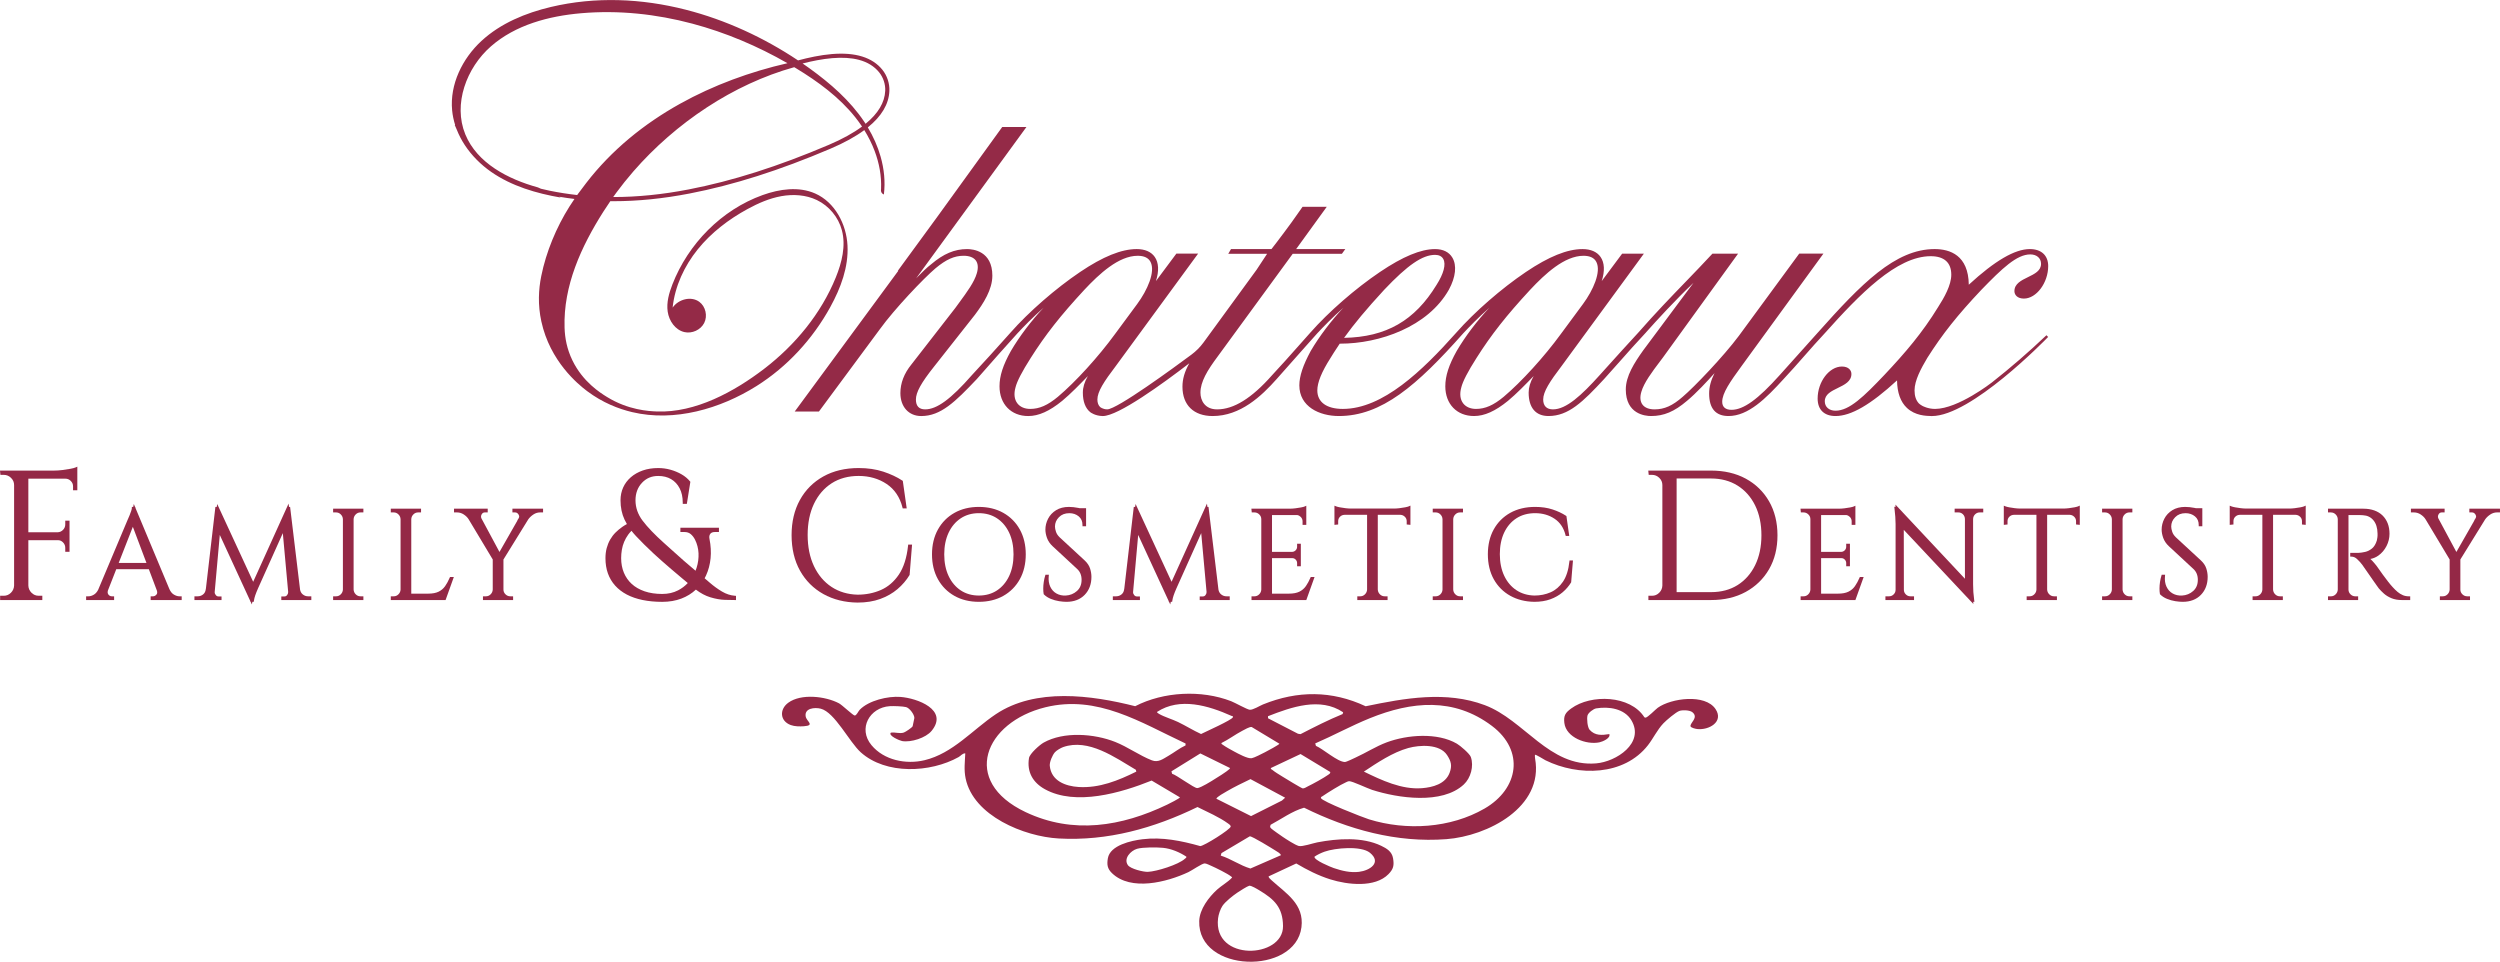 <?xml version="1.0" encoding="UTF-8"?><svg id="Layer_2" xmlns="http://www.w3.org/2000/svg" viewBox="0 0 508.06 195.45"><g id="Components"><g id="_6c4a2ebb-eadc-4f4b-a1f7-e397e8b92f3d_1"><path d="M415.793,68.215c-3.517,3.342-7.213,6.539-10.984,9.503-.068.054-6.872,5.357-11.544,5.384h-.03c-1.44,0-2.519-.597-2.533-.604-.531-.281-.783-.56-.786-.562-.554-.619-.835-1.492-.835-2.596,0-2.047,1.336-4.479,2.586-6.596,3.06-4.83,6.146-8.717,11.009-13.861,4.208-4.338,7.173-7.181,9.933-7.181,1.304,0,2.18.769,2.18,1.911,0,1.414-1.296,2.045-2.668,2.714-1.349.657-2.744,1.337-2.744,2.839,0,.753.597,1.513,1.929,1.513,2.537,0,4.936-3.209,4.936-6.603,0-2.165-1.395-3.457-3.733-3.457-3.047,0-7.106,2.37-12.404,7.244-.078-5.981-3.806-7.244-6.939-7.244-8.005,0-14.892,7.037-23.746,16.977l-7.717,8.607c-4.442,4.965-7.382,7.084-9.829,7.084-1.212,0-1.879-.58-1.879-1.634,0-1.753,1.578-4.04,3.985-7.329l16.581-22.779h-4.919l-12.264,16.707c-3.149,4.221-9.09,10.42-11.408,12.383-2.073,1.818-3.733,2.56-5.73,2.56-1.127,0-1.974-.336-2.45-.972-.464-.619-.546-1.508-.236-2.57.533-1.887,2.206-4.1,3.823-6.241.19-.251.379-.502.567-.753l15.277-21.113h-5.21l-.037.04c-1.77,1.912-3.525,3.729-5.384,5.654-3.053,3.16-6.21,6.429-9.652,10.358l-.014.016c-2.015,2.171-4.329,4.737-6.565,7.219l-1.236,1.371c-3.772,4.196-6.836,6.991-9.529,6.991-1.276,0-1.98-.712-1.98-2.003,0-1.593,1.33-3.642,3.785-6.867l16.682-22.779h-4.419l-4.153,5.578c.657-2.052.577-3.74-.237-4.908-.727-1.044-1.995-1.596-3.665-1.596-3.099,0-6.859,1.52-11.495,4.648-5.004,3.377-10.428,8.101-14.155,12.33l-.059.066c-6.815,7.646-14.87,15.438-22.998,15.438-3.296,0-5.187-1.371-5.187-3.762,0-1.613.879-3.771,2.688-6.6.433-.732.915-1.462,1.382-2.166.165-.25.327-.495.483-.734h.132c7.904,0,17.79-3.396,22.059-10.984,1.384-2.556,1.638-4.926.699-6.502-.676-1.135-1.891-1.734-3.515-1.734-2.897,0-6.559,1.52-11.194,4.648-5.004,3.377-10.429,8.102-14.155,12.328-.73.815-1.496,1.68-2.283,2.568-1.828,2.062-3.718,4.195-5.534,6.131-4.104,4.643-7.745,6.899-11.131,6.899-2.497,0-3.383-1.827-3.383-3.392,0-2.212,1.393-4.529,3.484-7.33l15.268-20.894h9.996l.692-.96h-9.994l6.222-8.589h-4.92l-1.334,1.891c-.603.929-4.027,5.513-4.983,6.698h-8.221l-.558.96h7.893l-2.145,3.256-10.783,14.777c-.691.94-1.517,1.769-2.454,2.464-3.519,2.613-15.127,11.118-17.11,11.118h-.016c-.943-.022-1.44-.489-1.445-.494-.352-.341-.537-.862-.537-1.509,0-1.593,1.33-3.642,3.785-6.867l16.682-22.779h-4.419l-4.153,5.578c.657-2.052.577-3.74-.237-4.908-.727-1.044-1.995-1.596-3.665-1.596-3.099,0-6.859,1.52-11.495,4.648-5.004,3.377-10.428,8.102-14.154,12.328l-.678.758c-2.238,2.498-4.774,5.328-7.141,7.85-4.29,4.9-7.14,6.991-9.527,6.991-1.247,0-1.879-.674-1.879-2.003,0-1.461,1.066-3.396,3.682-6.68l8.32-10.552c1.747-2.339,3.533-5.111,3.533-7.94,0-5.012-3.931-5.4-5.136-5.4-2.536,0-4.786.951-7.291,3.08-.865.652-1.855,1.648-2.903,2.701-.052.053-.104.104-.156.157l22.269-30.55.144-.199h-4.919l-13.157,18.199-8.062,11.025h.099l-20.9,28.396-.146.199h4.92l12.366-16.709c2.975-4.122,8.909-10.352,11.303-12.379,2.178-1.818,3.839-2.561,5.733-2.561,1.15,0,2.004.328,2.471.949.458.61.532,1.506.215,2.593-.505,1.787-1.993,3.813-3.568,5.96-.275.375-.551.75-.82,1.123l-8.918,11.473c-1.481,1.824-2.232,3.781-2.232,5.816,0,2.787,1.702,4.66,4.234,4.66,3.974,0,6.889-2.863,11.319-7.539,2.976-3.408,5.971-6.779,8.215-9.25,1.248-1.336,3.063-3.219,5.337-5.229-2.483,2.631-4.882,5.793-6.64,8.783-1.605,2.865-2.321,5.082-2.321,7.186,0,3.617,2.346,6.048,5.838,6.048,2.116,0,4.306-.979,6.894-3.082,1.717-1.418,3.706-3.468,5.223-5.043-.701,1.244-1.018,2.307-1.018,3.373,0,1.815.524,3.188,1.517,3.973.039.031.975.754,2.515.779h.034c3.106,0,12.112-6.533,17.562-10.719-.955,1.705-1.385,3.195-1.385,4.764,0,3.728,2.295,5.955,6.139,5.955,5.621,0,9.912-4.028,13.023-7.539,1.562-1.789,3.349-3.791,5.077-5.727,1.06-1.188,2.122-2.377,3.138-3.523,1.248-1.335,3.062-3.218,5.337-5.229-2.483,2.631-4.883,5.795-6.641,8.785-1.583,2.922-2.32,5.146-2.32,7,0,4.305,4.039,6.232,8.043,6.232,8.66,0,15.815-6.157,25.25-16.792l.015-.018c1.248-1.334,3.056-3.208,5.318-5.208-2.483,2.631-4.882,5.793-6.64,8.783-1.605,2.865-2.321,5.082-2.321,7.186,0,3.617,2.346,6.048,5.838,6.048,2.116,0,4.306-.979,6.894-3.082,1.717-1.418,3.707-3.469,5.223-5.043-.7,1.244-1.018,2.307-1.018,3.373,0,3.064,1.433,4.752,4.034,4.752,4.053,0,6.979-2.848,11.317-7.537,1.009-1.11,2.056-2.294,3.165-3.547,1.718-1.941,3.494-3.947,5.152-5.705l.198-.211h-.011c2.138-2.398,5.979-6.604,9.644-10.063l-10.225,13.726c-1.787,2.518-3.531,5.204-3.531,7.938,0,5.012,3.931,5.4,5.136,5.4,2.605,0,4.719-.894,7.295-3.082,1.881-1.555,4.172-4.029,5.598-5.635-.762,1.542-1.092,2.812-1.092,4.15,0,3.029,1.323,4.566,3.934,4.566,4.021,0,7.6-3.564,11.215-7.535,1.355-1.438,2.784-3.062,4.165-4.633,1.378-1.568,2.803-3.189,4.156-4.623,7.103-7.939,14.618-15.691,21.555-15.691,2.738,0,4.185,1.301,4.185,3.762,0,2.127-1.435,4.643-2.688,6.598-3.194,5.211-6.671,9.273-10.908,13.769-4.175,4.392-7.122,7.271-9.932,7.271-1.304,0-2.18-.769-2.18-1.911,0-1.414,1.296-2.045,2.668-2.714,1.349-.657,2.744-1.337,2.744-2.839,0-.753-.597-1.513-1.929-1.513-2.583,0-4.936,3.103-4.936,6.511,0,2.256,1.324,3.549,3.633,3.549,3.158,0,7.133-2.303,12.504-7.244.033,2.498.71,4.383,2.016,5.602,1.673,1.562,3.857,1.616,4.92,1.643.05.002.099.002.15.002,7.94-.002,22.898-15.331,23.534-15.988l.085-.088-.349-.349-.088.083ZM321.707,61.776l-4.51,6.107c-3.361,4.612-8.025,9.735-11.605,12.749-2.083,1.731-3.768,2.47-5.632,2.47-1.13,0-2.061-.406-2.62-1.143-.607-.801-.734-1.918-.365-3.238.289-1.201,1.329-3.212,3.091-5.977,2.998-4.732,6.056-8.619,10.91-13.863,3.01-3.213,6.961-6.9,10.833-6.9,1.311,0,2.191.426,2.616,1.268,1.003,1.985-.642,5.713-2.717,8.527ZM273.147,68.661c2.075-2.892,4.53-5.833,8.164-9.78,4.769-5.033,7.763-7.086,10.332-7.086.79,0,1.367.291,1.669.844.584,1.065.083,2.981-1.374,5.259-4.436,7.274-10.239,10.601-18.79,10.764ZM231.109,61.776l-4.51,6.107c-3.361,4.612-8.025,9.735-11.605,12.749-2.083,1.731-3.768,2.47-5.632,2.47-1.13,0-2.061-.406-2.62-1.143-.607-.801-.734-1.918-.365-3.238.289-1.201,1.329-3.212,3.091-5.977,2.996-4.731,6.055-8.617,10.91-13.863,3.01-3.213,6.961-6.9,10.833-6.9,1.311,0,2.191.426,2.616,1.268,1.003,1.985-.642,5.713-2.717,8.527Z" style="fill:#942a47;"/><path d="M168.76,62.35c1.052-1.912,1.976-3.936,2.609-6.026.633-2.09.975-4.247.864-6.427-.111-2.181-.753-4.381-1.867-6.258-1.114-1.877-2.699-3.43-4.694-4.314-1.671-.74-3.484-.971-5.309-.86-1.825.109-3.663.559-5.382,1.177-4.172,1.5-7.951,3.972-11.089,7.102-3.138,3.13-5.634,6.918-7.242,11.05-.343.883-.65,1.799-.838,2.728-.187.93-.255,1.873-.12,2.811.135.939.518,1.867,1.097,2.616.58.749,1.356,1.317,2.279,1.535.778.183,1.608.076,2.335-.254.726-.33,1.348-.885,1.709-1.598s.434-1.55.255-2.327c-.179-.777-.608-1.495-1.252-1.969-.831-.61-1.895-.742-2.897-.509-1.002.233-1.94.832-2.523,1.683.229-2.168.822-4.281,1.7-6.277.878-1.995,2.042-3.873,3.411-5.57,1.369-1.696,2.938-3.219,4.643-4.578,1.705-1.359,3.545-2.556,5.46-3.601,1.081-.59,2.193-1.137,3.339-1.59,1.145-.453,2.323-.812,3.536-1.031,1.212-.218,2.463-.286,3.689-.167,1.226.119,2.427.427,3.537.959,1.232.592,2.325,1.461,3.198,2.513.873,1.053,1.525,2.287,1.878,3.607.424,1.588.425,3.228.165,4.852s-.78,3.231-1.398,4.754c-1.498,3.691-3.566,7.128-6.047,10.246-2.481,3.117-5.373,5.915-8.519,8.327-3.02,2.314-6.511,4.557-10.226,6.183s-7.653,2.635-11.568,2.482c-.415-.017-.985-.042-1.676-.112-.69-.071-1.5-.189-2.394-.387-.894-.198-1.873-.478-2.899-.876-1.027-.398-2.102-.915-3.189-1.585-.355-.219-.838-.52-1.395-.918-.558-.397-1.19-.889-1.844-1.488-.654-.601-1.33-1.309-1.974-2.137-.644-.828-1.256-1.777-1.784-2.858-.564-1.157-.949-2.297-1.201-3.411s-.371-2.203-.404-3.258c-.134-4.271.714-8.394,2.155-12.332,1.441-3.938,3.476-7.692,5.716-11.224.438-.69.912-1.408,1.423-2.149.212.002.424.004.637.004,4.942,0,10.073-.52,15.467-1.562,8.937-1.728,18.306-4.708,28.642-9.112,2.768-1.179,5.061-2.44,6.874-3.778.836,1.351,1.55,2.776,2.106,4.255.925,2.463,1.412,5.067,1.298,7.695-.004.08-.087.435.1.749.123.206.317.322.474.392.319-2.585.048-5.195-.665-7.701-.591-2.076-1.486-4.081-2.6-5.939,2.804-2.263,4.272-4.737,4.384-7.399.064-1.536-.451-3.104-1.414-4.303-2.029-2.525-5.485-3.603-10.274-3.202-2.343.195-4.762.726-6.875,1.289-6.954-4.643-14.726-8.234-22.802-10.299-8.996-2.3-18.367-2.706-27.402-.566-2.577.61-5.133,1.437-7.533,2.56-2.399,1.123-4.641,2.542-6.588,4.337-1.947,1.794-3.566,4.006-4.636,6.429-1.069,2.422-1.588,5.055-1.337,7.691.097,1.011.304,2,.606,2.959l-.069.028c.135.329.276.653.424.974.425,1.08.971,2.116,1.614,3.096,1.398,2.127,3.257,3.983,5.346,5.438,2.088,1.454,4.387,2.549,6.791,3.387,2.404.839,4.912,1.421,7.421,1.851l-.415-.183c1.042.177,2.09.328,3.146.454-.341.494-.685,1.011-1.028,1.556-1.332,2.116-2.514,4.415-3.487,6.799-.973,2.384-1.738,4.853-2.234,7.309-.28,1.382-.46,2.838-.477,4.373-.019,1.534.125,3.147.492,4.844.438,2.022,1.121,3.831,1.929,5.43.808,1.598,1.741,2.984,2.678,4.163.937,1.178,1.878,2.147,2.702,2.91.824.764,1.532,1.32,2.002,1.673,1.583,1.187,3.186,2.09,4.734,2.778,1.549.689,3.044,1.162,4.414,1.488,4.292,1.022,8.77.852,13.093-.149s8.492-2.834,12.165-5.141c3.143-1.975,6.006-4.374,8.531-7.094,2.525-2.719,4.712-5.758,6.5-9.01ZM169.124,11.818c2.091-.175,3.92-.059,5.436.344,1.741.462,3.124,1.319,4.11,2.547.836,1.042,1.285,2.404,1.229,3.739-.099,2.366-1.442,4.623-3.991,6.71-.087-.137-.176-.273-.266-.406-1.448-2.165-3.172-4.118-5.062-5.911-1.89-1.792-3.947-3.424-6.059-4.948-.467-.337-.938-.669-1.413-.995,1.897-.482,3.991-.91,6.016-1.079ZM161.727,13.844c2.25,1.362,4.455,2.834,6.507,4.481,2.052,1.645,3.951,3.466,5.59,5.523.479.603.935,1.228,1.363,1.871-1.764,1.31-4.028,2.558-6.747,3.716-10.281,4.381-19.594,7.345-28.472,9.06-5.358,1.035-10.451,1.55-15.355,1.547.217-.306.44-.613.669-.925,1.016-1.375,2.156-2.812,3.432-4.279,4.269-4.907,9.357-9.363,14.955-13.021,5.517-3.606,11.528-6.436,17.738-8.163.106.065.213.128.319.191ZM111.686,38.753c-.598-.122-1.182-.255-1.755-.398l-.612-.27c-3.044-.839-6.135-2.073-8.765-3.829-2.629-1.756-4.796-4.032-5.993-6.954-1.256-3.066-1.201-6.446-.208-9.604.993-3.159,2.923-6.097,5.417-8.279s5.43-3.724,8.569-4.789c3.139-1.066,6.48-1.658,9.781-1.943,7.6-.655,15.239.159,22.609,2.125,6.736,1.797,13.248,4.556,19.301,8.032-7.56,1.734-15.019,4.449-21.833,8.244-7.331,4.082-13.915,9.414-19.076,16.117-.527.685-1.086,1.414-1.659,2.203-.054.075-.109.151-.164.228-1.894-.212-3.763-.505-5.613-.883Z" style="fill:#942a47;"/><path d="M14.313,95.27c-.507.098-1.066.184-1.661.256-.588.072-1.155.109-1.684.109H0l.087.868h.668c.576,0,1.062.2,1.485.611.42.409.625.888.625,1.462v20.42c-.023.577-.234,1.058-.645,1.469-.41.409-.888.608-1.464.608H.026v.869h8.574v-.869h-.73c-.576,0-1.054-.199-1.464-.608-.411-.41-.623-.891-.645-1.469v-9.221h5.981c.423,0,.774.15,1.073.459.301.311.447.67.447,1.098v.804h.868v-6.325h-.868v.766c0,.428-.146.787-.446,1.099-.3.31-.654.473-1.08.495h-5.975v-10.893h7.529c.426,0,.785.15,1.095.461.31.311.461.67.461,1.096v.803h.869v-4.801l-.352.156c-.205.092-.559.185-1.052.277Z" style="fill:#942846;"/><path d="M35.349,120.844c-.382-.221-.694-.604-.929-1.136l-6.902-16.508-.024-.185h-.053l-.246-.588-.124.588h-.278v.25c0,.075-.022.235-.13.568-.093.287-.202.581-.328.884-.128.309-.288.677-.477,1.108l-5.917,14.051c-.237.445-.525.77-.858.969-.381.225-.751.339-1.099.339h-.482v.758h5.688v-.758h-.482c-.159,0-.312-.05-.469-.152-.153-.101-.26-.241-.328-.432-.056-.154-.052-.347.011-.575l1.705-4.354h6.617l1.643,4.358c.105.355.073.623-.099.81-.21.232-.437.345-.692.345h-.482v.758h6.307v-.758h-.456c-.35,0-.724-.114-1.114-.341ZM26.998,107.059l2.765,7.338h-5.638l2.873-7.338Z" style="fill:#942846;"/><path d="M61.548,120.813c-.293-.231-.478-.545-.564-.956l-2.028-16.841h-.222l-.09-.67-7.192,15.89-7.308-15.807-.099.587h-.27l-1.923,16.543-.039.217c-.06.453-.24.793-.551,1.037-.32.25-.675.372-1.085.372h-.663v.758h5.507v-.732h-.637c-.201,0-.371-.085-.52-.261-.159-.186-.237-.383-.237-.599l1.041-11.638,6.188,13.422.038.169h.041l.245.531.116-.531h.273l.031-.214c.049-.346.141-.717.273-1.103.134-.396.326-.875.585-1.463l5.019-11.178,1.084,11.938v.067c0,.218-.074.415-.228.603-.143.176-.31.257-.529.257h-.637v.732h6.1v-.758h-.662c-.393,0-.739-.122-1.058-.372Z" style="fill:#942846;"/><path d="M67.698,104.135h.585c.382,0,.7.133.972.404.273.273.415.594.431.977v14.287c-.016.385-.157.703-.431.978-.272.273-.59.404-.972.404h-.585v.758h6.151v-.758h-.585c-.383,0-.7-.132-.972-.405-.273-.272-.414-.592-.43-.977v-14.287c.016-.385.157-.703.431-.977.271-.272.588-.404.971-.404h.585v-.758h-6.151v.758Z" style="fill:#942846;"/><path d="M91.384,117.414c-.269.637-.582,1.211-.929,1.709-.335.478-.777.856-1.313,1.119-.54.266-1.254.4-2.122.4h-3.44v-15.127c.016-.385.157-.703.431-.977.271-.272.588-.404.971-.404h.585v-.758h-6.151v.758h.585c.382,0,.7.133.972.404.273.273.415.594.431.977v14.287c-.016.385-.157.703-.431.978-.272.273-.59.404-.972.404h-.585v.758h11.136l1.676-4.681h-.779l-.065.152Z" style="fill:#942846;"/><path d="M104.139,104.135h.56c.18,0,.338.06.482.184.152.133.254.295.31.497.049.18.017.354-.099.534l-.264.409.043-.002-3.665,6.417-3.673-6.84c-.115-.271-.098-.532.051-.798.153-.274.358-.401.646-.401h.586v-.758h-6.849v.758h.611c.498,0,.963.143,1.384.423.432.288.763.618.982.98l4.894,8.162v6.104c-.016.385-.157.705-.43.978-.272.273-.59.404-.972.404h-.586v.758h6.126v-.758h-.56c-.384,0-.707-.133-.987-.407-.279-.272-.415-.588-.415-.969v-6.106l5.037-8.148.002-.004c.256-.368.607-.702,1.043-.993.421-.28.878-.423,1.358-.423h.611v-.758h-6.229v.758Z" style="fill:#942846;"/><path d="M146.738,120.223c-.855-.504-1.698-1.115-2.507-1.816-.347-.3-.692-.596-1.035-.885.102-.186.198-.378.287-.573.489-1.063.8-2.237.925-3.489.125-1.246.049-2.572-.224-3.945h0c-.085-.424-.033-.758.159-1.02.185-.253.499-.377.96-.377h.804v-.868h-7.837v.868h.803c.534,0,.958.138,1.295.421.353.297.649.68.878,1.137.424.848.663,1.776.711,2.758.047.986-.085,1.98-.394,2.955-.065.202-.136.402-.215.598-.872-.732-1.667-1.412-2.388-2.038-.877-.765-1.611-1.42-2.244-2.005-.653-.604-1.252-1.141-1.79-1.605-1.872-1.678-3.325-3.192-4.318-4.501-.969-1.276-1.461-2.677-1.461-4.162,0-1.427.442-2.622,1.315-3.553.881-.94,1.961-1.395,3.302-1.395,1.006,0,1.887.217,2.62.646.73.43,1.312,1.054,1.73,1.855.422.809.636,1.793.636,2.926v.25h.832l.715-4.488-.071-.086c-.459-.56-1.04-1.045-1.728-1.441-.68-.391-1.431-.702-2.232-.928-.806-.227-1.647-.341-2.501-.341-1.153,0-2.211.166-3.144.493-.936.33-1.751.793-2.422,1.375-.676.588-1.2,1.286-1.557,2.076-.357.791-.539,1.669-.539,2.61,0,1.458.275,2.778.817,3.923.143.303.303.604.48.904-.324.173-.636.364-.933.572-.499.35-.963.738-1.379,1.152-.42.42-.787.902-1.091,1.435-.305.533-.542,1.117-.707,1.736s-.248,1.304-.248,2.037c0,1.131.166,2.17.493,3.089.329.923.823,1.757,1.469,2.479.644.719,1.442,1.333,2.373,1.824.928.488,2.011.863,3.219,1.111s2.546.374,3.977.374c1.423,0,2.731-.223,3.887-.661,1.132-.432,2.127-1.045,2.959-1.826.969.738,1.952,1.26,2.926,1.555,1.073.324,2.069.502,2.959.526.875.025,1.548.037,2.017.037h.25v-.851l-.231-.018c-.892-.07-1.767-.356-2.603-.852ZM132.893,112.549c.542.493,1.095.992,1.661,1.495.567.507,1.177,1.034,1.83,1.59.651.554,1.365,1.155,2.139,1.808.396.334.814.682,1.252,1.045-.558.598-1.222,1.098-1.98,1.49-.931.484-2.015.729-3.222.729-1.341,0-2.547-.182-3.586-.539-1.033-.357-1.91-.86-2.604-1.497-.695-.636-1.232-1.405-1.597-2.289-.366-.885-.552-1.876-.552-2.946,0-.574.048-1.149.144-1.709.093-.553.249-1.093.462-1.605.214-.511.491-1.003.821-1.463.197-.274.423-.538.674-.786.28.36.584.717.912,1.068.997,1.071,2.223,2.285,3.646,3.609Z" style="fill:#942846;"/><path d="M184.54,110.9c-.265,2.453-.895,4.43-1.875,5.877-.978,1.441-2.201,2.49-3.636,3.119-1.447.635-3.044.956-4.742.956-2.006-.048-3.792-.579-5.306-1.581-1.515-1.001-2.713-2.418-3.562-4.211-.853-1.801-1.285-3.936-1.285-6.346s.432-4.539,1.284-6.326c.848-1.779,2.058-3.184,3.596-4.174,1.539-.989,3.385-1.49,5.488-1.49,2.15,0,4.064.55,5.686,1.635,1.61,1.078,2.692,2.686,3.215,4.775l.047.19h.815l-.794-5.596-.094-.062c-1.097-.722-2.4-1.333-3.876-1.816-1.481-.485-3.163-.731-5-.731-2.734,0-5.15.575-7.183,1.71-2.035,1.135-3.636,2.743-4.761,4.779-1.122,2.033-1.69,4.436-1.69,7.144,0,2.76.575,5.189,1.71,7.219,1.135,2.034,2.737,3.636,4.761,4.761,2.018,1.12,4.353,1.702,6.942,1.728,1.716,0,3.265-.247,4.602-.734,1.336-.486,2.515-1.159,3.505-1.999.987-.837,1.817-1.806,2.467-2.882l.498-6.167h-.79l-.024.224Z" style="fill:#942846;"/><path d="M203.894,104.223c-1.425-.801-3.099-1.207-4.975-1.207-1.857,0-3.522.406-4.949,1.207-1.427.801-2.558,1.94-3.361,3.387-.8,1.441-1.205,3.14-1.205,5.05,0,1.911.405,3.611,1.205,5.051.802,1.446,1.933,2.585,3.361,3.388,1.426.801,3.091,1.206,4.948,1.206,1.875,0,3.549-.405,4.975-1.206,1.428-.803,2.559-1.941,3.361-3.388.8-1.441,1.205-3.142,1.205-5.051,0-1.908-.405-3.607-1.205-5.05-.803-1.446-1.934-2.586-3.361-3.387ZM198.919,121.029c-1.388,0-2.623-.351-3.669-1.043-1.049-.693-1.879-1.676-2.466-2.918-.592-1.248-.892-2.732-.892-4.409s.3-3.159.892-4.409c.587-1.242,1.417-2.225,2.466-2.918,1.046-.691,2.281-1.043,3.669-1.043,1.406,0,2.649.352,3.695,1.043,1.05.695,1.88,1.677,2.467,2.918.592,1.252.892,2.734.892,4.409s-.3,3.159-.892,4.409c-.587,1.242-1.417,2.224-2.466,2.918-1.046.692-2.29,1.043-3.695,1.043Z" style="fill:#942846;"/><path d="M220.432,113.896l-5.081-4.694c-.365-.348-.616-.727-.748-1.124-.137-.411-.207-.77-.207-1.069,0-.731.264-1.353.806-1.902.54-.549,1.233-.816,2.119-.816.744,0,1.385.22,1.904.652.513.428.762,1.002.762,1.757v.25h.732v-3.675h-1.32c-.093-.019-.19-.039-.289-.06-.307-.061-.626-.11-.951-.145-.326-.035-.634-.053-.917-.053-1.023,0-1.905.226-2.622.67-.715.443-1.263,1.027-1.625,1.736-.361.703-.544,1.445-.544,2.205,0,.525.109,1.096.324,1.697.22.612.606,1.18,1.149,1.685l4.958,4.598c.297.266.528.588.685.955.158.375.238.799.238,1.259,0,.968-.306,1.713-.936,2.278-.633.568-1.402.882-2.283.93-.698.034-1.34-.107-1.892-.419-.553-.312-.962-.763-1.252-1.374-.289-.607-.394-1.336-.312-2.165l.027-.274h-.691l-.055.174c-.123.391-.222.824-.293,1.291-.07.467-.105.917-.105,1.34,0,.43.027.792.082,1.078l.014.076.054.055c.365.366.832.667,1.386.893.535.221,1.102.379,1.683.469.568.088,1.072.132,1.496.132,1.542,0,2.788-.477,3.702-1.417.912-.94,1.375-2.17,1.375-3.659,0-.536-.091-1.1-.27-1.675-.185-.59-.555-1.148-1.102-1.657Z" style="fill:#942846;"/><path d="M248.187,120.813c-.293-.231-.478-.545-.564-.956l-2.028-16.841h-.222l-.09-.67-7.192,15.89-7.308-15.807-.099.587h-.27l-1.923,16.543-.039.217c-.06.453-.24.793-.551,1.037-.32.25-.675.372-1.085.372h-.663v.758h5.507v-.732h-.637c-.201,0-.371-.085-.52-.261-.159-.186-.237-.383-.237-.599l1.041-11.638,6.188,13.422.038.169h.041l.245.531.116-.531h.273l.031-.214c.049-.346.141-.717.273-1.103.134-.396.326-.875.585-1.463l5.019-11.178,1.084,11.938v.067c0,.218-.074.415-.228.603-.143.176-.31.257-.529.257h-.637v.732h6.1v-.758h-.662c-.393,0-.739-.122-1.058-.372Z" style="fill:#942846;"/><path d="M266.306,117.414c-.269.637-.582,1.211-.929,1.709-.335.478-.777.856-1.313,1.119-.54.266-1.254.4-2.122.4h-3.44v-7.217h4.112c.275,0,.503.098.697.297.196.203.291.439.291.718v.637h.758v-4.577h-.758v.611c0,.279-.095.514-.291.717-.196.203-.427.309-.704.323h-4.106v-7.475h5.156c.265.052.491.176.686.376.248.254.368.548.368.896v.715h.759v-3.887l-.352.156c-.094.043-.295.109-.719.19-.356.068-.742.127-1.158.178-.409.051-.802.076-1.169.076h-7.76l.075.758h.536c.384,0,.707.133.987.406.28.273.415.59.415.97v14.292c-.016.385-.157.703-.431.978-.272.273-.59.404-.972.404h-.585v.758h11.136l1.676-4.681h-.779l-.065.152Z" style="fill:#942846;"/><path d="M285.562,103.098c-.356.067-.742.127-1.157.178-.41.051-.804.076-1.17.076h-8.646c-.35,0-.74-.025-1.158-.076-.419-.051-.808-.109-1.156-.178-.336-.065-.585-.131-.741-.193l-.344-.139v3.898l.758-.076v-.664c0-.365.12-.662.365-.907.247-.247.545-.376.913-.392h4.596v15.18c-.015.383-.156.701-.43.976-.272.273-.59.404-.972.404h-.586v.758h6.152v-.758h-.585c-.382,0-.701-.132-.973-.404-.273-.273-.414-.593-.43-.978v-15.178h4.597c.351.016.645.144.901.395.253.246.377.542.377.904v.664l.758.076v-3.913l-.352.157c-.094.042-.295.109-.719.19Z" style="fill:#942846;"/><path d="M291.165,104.135h.585c.382,0,.7.133.972.404.273.273.415.594.431.977v14.287c-.016.385-.157.703-.431.978-.272.273-.59.404-.972.404h-.585v.758h6.151v-.758h-.585c-.383,0-.7-.132-.972-.405-.273-.272-.414-.592-.43-.977v-14.287c.016-.385.157-.703.431-.977.271-.272.588-.404.971-.404h.585v-.758h-6.151v.758Z" style="fill:#942846;"/><path d="M318.936,114.129c-.184,1.707-.622,3.08-1.3,4.082-.676.996-1.522,1.721-2.513,2.156-1.004.44-2.112.662-3.288.662-1.39-.033-2.627-.4-3.675-1.094-1.049-.694-1.879-1.676-2.466-2.918-.592-1.25-.892-2.732-.892-4.409s.3-3.155.892-4.396c.588-1.233,1.426-2.206,2.491-2.891,1.063-.685,2.342-1.032,3.8-1.032,1.49,0,2.815.381,3.938,1.133,1.111.744,1.858,1.853,2.22,3.298l.047.19h.716l-.573-4.035-.094-.061c-.772-.51-1.691-.94-2.731-1.281-1.044-.342-2.229-.516-3.523-.516-1.927,0-3.63.406-5.064,1.206-1.437.802-2.567,1.938-3.361,3.375-.791,1.433-1.192,3.128-1.192,5.037,0,1.946.406,3.658,1.206,5.09.803,1.438,1.934,2.569,3.361,3.361,1.423.79,3.07,1.2,4.896,1.219,1.21,0,2.303-.175,3.248-.519.943-.344,1.776-.819,2.475-1.412.697-.591,1.284-1.275,1.743-2.035l.366-4.432h-.701l-.024.223Z" style="fill:#942846;"/><path d="M354.774,97.269c-2.006-1.085-4.372-1.634-7.031-1.634h-12.775l.087.868h.668c.576,0,1.062.2,1.485.611.42.409.625.888.625,1.462v20.42c-.023.577-.234,1.058-.645,1.469-.409.409-.888.608-1.464.608h-.73v.869h12.749c2.661,0,5.027-.556,7.032-1.653,2.01-1.098,3.606-2.648,4.742-4.609,1.136-1.961,1.711-4.279,1.711-6.892s-.576-4.936-1.711-6.909c-1.137-1.973-2.733-3.524-4.744-4.61ZM347.743,97.24c2.031,0,3.834.483,5.36,1.438,1.527.955,2.73,2.31,3.577,4.027.852,1.728,1.284,3.775,1.284,6.083s-.432,4.356-1.284,6.084c-.848,1.72-2.045,3.075-3.559,4.028-1.513.952-3.323,1.435-5.378,1.435h-7.014v-23.096h7.014Z" style="fill:#942846;"/><path d="M377.896,117.414c-.269.637-.582,1.211-.929,1.709-.335.478-.777.856-1.313,1.119-.54.266-1.254.4-2.122.4h-3.44v-7.217h4.112c.275,0,.503.098.697.297.196.203.291.439.291.718v.637h.758v-4.577h-.758v.611c0,.279-.095.514-.291.717-.196.203-.427.309-.704.323h-4.106v-7.475h5.156c.265.052.491.176.686.376.248.254.368.548.368.896v.715h.759v-3.887l-.352.156c-.094.043-.295.109-.719.19-.356.068-.742.127-1.158.178-.409.051-.802.076-1.169.076h-7.76l.075.758h.536c.384,0,.707.133.987.406.28.273.415.59.415.97v14.292c-.016.385-.157.703-.431.978-.272.273-.59.404-.972.404h-.585v.758h11.136l1.676-4.681h-.779l-.065.152Z" style="fill:#942846;"/><path d="M397.231,104.135h.74c.381,0,.691.124.946.379.256.256.388.566.404.951v12.152l-14.123-15.071.036.444h-.269l.034.279c.152,1.258.23,2.333.23,3.196v13.395c0,.364-.128.67-.391.933-.264.264-.569.392-.934.392h-.74v.758h5.816v-.758h-.74c-.364,0-.669-.128-.933-.392s-.392-.568-.392-.933l-.021-12.183,14.145,15.07-.037-.444h.248l-.039-.284c-.085-.618-.144-1.19-.179-1.699-.034-.49-.051-1.019-.051-1.57v-13.286c.015-.382.151-.691.415-.948.264-.256.57-.381.936-.381h.714v-.758h-5.816v.758Z" style="fill:#942846;"/><path d="M421.591,103.098c-.356.067-.742.127-1.157.178-.41.051-.804.076-1.17.076h-8.646c-.35,0-.74-.025-1.158-.076-.419-.051-.808-.109-1.156-.178-.336-.065-.585-.131-.741-.193l-.344-.139v3.898l.758-.076v-.664c0-.365.12-.662.365-.907.247-.247.545-.376.913-.392h4.596v15.18c-.015.383-.156.701-.43.976-.272.273-.59.404-.972.404h-.586v.758h6.152v-.758h-.585c-.382,0-.701-.132-.973-.404-.273-.273-.414-.593-.43-.978v-15.178h4.597c.351.016.645.144.901.395.253.246.377.542.377.904v.664l.758.076v-3.913l-.352.157c-.094.042-.295.109-.719.19Z" style="fill:#942846;"/><path d="M427.194,104.135h.585c.382,0,.7.133.972.404.273.273.415.594.431.977v14.287c-.016.385-.157.703-.431.978-.272.273-.59.404-.972.404h-.585v.758h6.151v-.758h-.585c-.383,0-.7-.132-.972-.405-.273-.272-.414-.592-.43-.977v-14.287c.016-.385.157-.703.431-.977.271-.272.588-.404.971-.404h.585v-.758h-6.151v.758Z" style="fill:#942846;"/><path d="M447.279,113.896l-5.081-4.694c-.365-.348-.616-.727-.748-1.124-.137-.411-.207-.77-.207-1.069,0-.731.264-1.353.806-1.902.54-.549,1.233-.816,2.119-.816.744,0,1.385.22,1.904.652.513.428.762,1.002.762,1.757v.25h.732v-3.675h-1.319c-.094-.019-.19-.039-.289-.06-.307-.061-.626-.11-.951-.145s-.634-.053-.917-.053c-1.023,0-1.905.226-2.622.67-.715.443-1.263,1.027-1.625,1.736-.361.703-.544,1.445-.544,2.205,0,.525.109,1.096.324,1.697.22.612.606,1.18,1.149,1.685l4.958,4.598c.297.266.528.588.685.955.158.375.238.799.238,1.259,0,.968-.307,1.713-.936,2.278-.633.568-1.402.882-2.283.93-.701.034-1.34-.107-1.892-.419-.553-.312-.962-.763-1.252-1.374-.289-.607-.394-1.336-.312-2.165l.027-.274h-.691l-.055.174c-.123.391-.222.824-.293,1.291-.07.467-.105.917-.105,1.34,0,.43.027.792.082,1.078l.014.076.054.055c.365.366.832.667,1.386.893.535.221,1.102.379,1.683.469.568.088,1.072.132,1.496.132,1.542,0,2.788-.477,3.702-1.417.911-.94,1.374-2.17,1.374-3.659,0-.536-.091-1.1-.271-1.675-.184-.59-.555-1.148-1.101-1.657Z" style="fill:#942846;"/><path d="M467.503,103.098c-.356.067-.742.127-1.157.178-.41.051-.804.076-1.17.076h-8.646c-.351,0-.74-.025-1.158-.076-.419-.051-.808-.109-1.155-.178-.337-.065-.586-.131-.741-.193l-.344-.139v3.898l.758-.076v-.664c0-.365.119-.662.365-.907.247-.247.546-.376.912-.392h4.597v15.179c-.016.384-.156.702-.43.977-.273.273-.59.404-.972.404h-.586v.758h6.152v-.758h-.585c-.383,0-.7-.132-.973-.404-.273-.273-.413-.593-.43-.978v-15.178h4.597c.351.016.645.144.902.395.253.246.376.542.376.904v.664l.758.076v-3.913l-.352.157c-.095.042-.296.109-.72.19Z" style="fill:#942846;"/><path d="M488.306,120.945c-.378-.16-.733-.381-1.059-.656-.332-.281-.671-.613-1.011-.988-.25-.266-.558-.633-.914-1.091-.359-.463-.716-.934-1.067-1.415-.352-.479-.759-1.054-1.228-1.73-.264-.351-.572-.718-.92-1.092-.135-.144-.265-.271-.393-.379.588-.105,1.135-.336,1.633-.691.69-.494,1.246-1.145,1.651-1.935.403-.789.607-1.627.607-2.488,0-.784-.123-1.496-.365-2.117-.243-.622-.598-1.164-1.052-1.609-.453-.445-1.019-.79-1.678-1.025-.652-.232-1.388-.35-2.188-.35h-7.218v.758h.585c.382,0,.699.133.972.404.273.273.415.594.431.977v14.287c-.016.385-.157.703-.431.978-.273.273-.59.404-.972.404h-.585v.758h6.126v-.758h-.56c-.384,0-.706-.133-.987-.406-.279-.273-.415-.59-.415-.97v-15.133c.554,0,1.044-.004,1.471-.012.493-.01.985.004,1.466.038.899.048,1.597.386,2.132,1.032.536.648.816,1.539.833,2.656.016.258.008.525-.024.793-.035.28-.074.501-.119.666-.226.723-.555,1.265-.979,1.609-.432.352-.901.588-1.395.699-.512.115-.991.184-1.426.2-.372.017-.825.017-1.35,0l-.258-.008v.766h.25c.403,0,.77.155,1.122.477.383.35.737.737,1.044,1.14.035.053.165.24.392.561.223.317.489.7.799,1.147l.942,1.355c.319.456.595.849.828,1.176.234.33.377.53.438.609.278.332.626.684,1.03,1.045.413.369.928.684,1.529.935.604.253,1.326.381,2.148.381h1.669v-.758h-.25c-.464,0-.887-.08-1.258-.239Z" style="fill:#942846;"/><path d="M501.83,103.377v.758h.56c.181,0,.338.06.481.184.153.133.255.295.31.497.05.18.017.354-.099.534l-.265.409.044-.002-3.665,6.417-3.673-6.84c-.115-.271-.099-.532.051-.798.153-.274.359-.401.646-.401h.586v-.758h-6.849v.758h.611c.497,0,.963.143,1.384.423.433.288.763.618.982.98l4.894,8.162v6.104c-.017.384-.157.704-.43.977s-.59.404-.972.404h-.586v.758h6.126v-.758h-.56c-.384,0-.706-.133-.986-.407-.279-.272-.415-.588-.415-.969v-6.106l5.036-8.148.003-.004c.256-.368.606-.702,1.043-.993.421-.28.878-.423,1.358-.423h.611v-.758h-6.229Z" style="fill:#942846;"/><g id="CXkkDC.tif"><path d="M196.163,153.105c-.559-.039-.905.504-1.353.754-5.736,3.197-14.772,3.619-19.882-.97-2.337-2.098-5.281-8.145-8.138-8.868-1.214-.307-3.358-.112-3.054,1.593.178.996,1.951,1.806-.363,1.976-.847.062-1.883.05-2.676-.243-2.213-.818-2.337-3.186-.505-4.533,2.602-1.914,7.573-1.329,10.309.115.636.336,2.873,2.481,3.193,2.483.382.003.729-.867,1.019-1.167,1.837-1.898,5.724-2.807,8.286-2.614,3.381.255,9.837,2.607,6.326,6.895-1.174,1.434-4.187,2.388-5.998,2.075-.446-.077-2.881-1.093-2.289-1.708.902-.142,1.811.275,2.66-.032.347-.126,1.65-.984,1.774-1.278.033-.079.348-1.583.348-1.668.002-.734-.993-2.04-1.689-2.217-.679-.173-2.583-.235-3.317-.187-4.08.27-6.52,4.546-3.705,7.928,2.557,3.072,7.015,3.954,10.773,3.055,5.753-1.376,9.759-6.183,14.49-9.351,8.081-5.411,19.409-3.886,28.32-1.626,5.763-2.97,13.454-3.361,19.503-1.018.77.298,3.276,1.709,3.789,1.741.686.043,2.003-.803,2.686-1.081,6.993-2.842,13.997-2.853,20.861.37,7.958-1.651,16.36-3.178,24.216-.226,8.038,3.02,13.079,12.622,22.616,11.835,4.096-.338,9.919-4.139,7.172-8.758-1.418-2.385-4.602-2.846-7.162-2.418-.55.092-1.611.887-1.757,1.441-.174.661-.013,2.42.435,2.914,1.118,1.23,2.488,1.108,4.003.868.298.846-1.4,1.549-2.027,1.678-2.615.541-6.76-.956-7.118-3.947-.179-1.492.22-2.08,1.39-2.937,4.028-2.95,12.017-2.712,14.881,1.798l.214.072c.425.002,2.024-1.671,2.502-2.015,2.71-1.946,9.639-2.9,11.745.275,1.72,2.593-1.371,4.327-3.76,4.045-.324-.038-1.275-.258-1.332-.565-.128-.687,1.714-1.756.385-2.846-.535-.439-1.988-.482-2.619-.274-.734.242-2.696,1.916-3.282,2.533-1.259,1.327-2.038,3.036-3.125,4.433-4.876,6.261-14.164,6.352-20.824,3.078-.315-.155-2.027-1.259-2.153-1.116-.013.256-.012.51.033.764,1.777,9.898-9.652,15.733-17.997,16.376-10.134.78-19.956-1.95-28.951-6.393-2.429.691-4.585,2.293-6.804,3.475l-.097.367c.003.174.112.262.217.379.185.206,1.981,1.461,2.356,1.713.704.473,2.512,1.651,3.244,1.846.718.191,2.857-.557,3.782-.735,4.102-.786,9.131-1.147,12.977.699,1.145.55,2.177,1.175,2.407,2.535.248,1.466.077,2.191-.926,3.219-2.756,2.826-8.356,2.157-11.807,1.074-2.448-.768-4.744-1.931-6.938-3.236l-5.6,2.615c-.13.18.432.665.58.799,2.928,2.663,6.672,4.831,6.073,9.549-1.241,9.772-21.109,9.304-20.773-1.27.077-2.405,1.93-4.83,3.647-6.395.845-.771,2.186-1.532,2.914-2.32.222-.24.093-.177-.098-.344-.581-.509-3.162-1.787-3.973-2.133-.351-.15-1.048-.511-1.385-.513-.527-.002-2.598,1.438-3.321,1.777-4.336,2.031-11.67,3.933-15.519.199-.939-.911-1.052-1.723-.832-3.022.449-2.661,4.797-3.592,7.037-3.866,4.003-.489,7.904.315,11.739,1.393.793-.04,6.082-3.347,6.193-3.973-.022-.28-.317-.461-.522-.61-1.822-1.323-4.213-2.354-6.232-3.359-8.842,4.303-18.261,6.95-28.219,6.394-6.988-.391-17.326-4.574-18.904-12.205-.364-1.76-.149-3.324-.068-5.089ZM248.43,184.101c-.431.634-.8,1.766-.891,2.526-1.053,8.842,13.28,8.191,13.202,1.567-.045-3.775-1.753-5.427-4.815-7.259-.412-.247-1.667-1.018-2.055-.928-.403.094-1.966,1.096-2.403,1.392-.911.616-2.433,1.811-3.038,2.701ZM276.185,177.179c2.195-.264,4.671-1.877,2.218-3.878-1.792-1.462-7.086-.985-9.227-.218-.666.239-1.459.605-2.041,1.016-.158.69,3.313,2.107,3.931,2.318,1.644.56,3.369.973,5.119.762ZM233.276,177.18c1.748-.065,6.251-1.47,7.525-2.66.118-.11.351-.214.302-.422-1.356-.901-3.112-1.643-4.745-1.799-1.258-.12-4.13-.146-5.289.2-1.289.385-2.783,1.97-1.86,3.311.528.767,3.148,1.405,4.067,1.371ZM248.084,173.877c2.072.647,3.954,2.018,6.033,2.627l6.186-2.7c.001-.329-.814-.771-1.091-.944-.736-.461-4.724-2.933-5.226-2.902l-5.754,3.414-.147.505ZM297.469,159.435c-4.42,4.105-13.359,2.776-18.631,1.084-.936-.3-4.032-1.784-4.645-1.759-.275.011-.435.122-.665.222-1.108.481-3.693,2.089-4.746,2.813-.138.095-.393.154-.337.388.158.657,8.584,3.958,9.778,4.326,7.593,2.345,16.534,1.823,23.479-2.193,6.94-4.014,8.19-11.75,1.493-16.795-7.74-5.832-16.308-5.003-24.812-1.558-3.779,1.531-7.36,3.498-11.096,5.116l.143.498c1.441.609,4.422,3.277,5.887,3.28.307.001,1.751-.714,2.161-.901,2.143-.974,4.138-2.277,6.351-3.099,4.17-1.549,10.284-2.036,14.254.282.67.391,2.585,2.018,2.825,2.699.652,1.85-.015,4.277-1.438,5.598ZM240.931,151.092c-9.134-4.274-17.909-9.956-28.48-7.359-12.312,3.025-17.327,15.006-4.022,21.307,9.638,4.564,19.504,2.927,28.774-1.522.369-.177,2.593-1.29,2.588-1.48l-5.75-3.411c-6.184,2.495-15.436,5.213-21.686,1.765-2.437-1.344-3.697-3.494-3.24-6.336.142-.882,2.167-2.685,2.969-3.136,4.108-2.31,10.29-1.831,14.55-.143,2.539,1.006,4.956,2.768,7.453,3.74,1.3.506,2.293-.298,3.368-.918,1.172-.676,2.24-1.544,3.476-2.116l.001-.393ZM261.173,162.113l-7.042-3.777c-1.615.779-3.262,1.565-4.809,2.47-.358.209-2.183,1.21-2.11,1.522l7.032,3.523,6.277-3.156.652-.581ZM288.98,160.179c2.187-.175,4.751-.847,5.61-3.113.551-1.455.317-2.357-.52-3.627-1.507-2.285-5.54-2.065-7.879-1.422-3.14.864-6.329,3.001-9.017,4.791,3.584,1.753,7.714,3.699,11.806,3.37ZM270.334,156.884l-6.032-3.646-6.037,2.846c-.057.232.207.29.33.394.5.425,1.422.966,2.009,1.335.506.318,3.902,2.388,4.141,2.411.32.031.741-.27,1.034-.413,1.075-.523,3.229-1.701,4.169-2.373.199-.142.438-.26.387-.554ZM238.067,156.753l.128.491c.957.282,4.441,2.918,5.101,2.911.241-.003.635-.182.869-.288,1.075-.485,3.057-1.754,4.109-2.433.28-.181,1.751-1.136,1.7-1.35l-6.036-2.97-5.871,3.639ZM214.394,152.863c-.519.582-1.125,2.002-1.053,2.767.288,3.06,3.185,4.144,5.869,4.307,4.19.254,8.055-1.308,11.717-3.13l-.098-.373c-4.221-2.496-9.624-6.418-14.781-4.606-.465.164-1.334.675-1.654,1.035ZM254.374,154.089c.575-.108,2.093-.914,2.709-1.221.363-.181,2.926-1.556,2.923-1.726l-5.629-3.393c-.385-.107-1.516.556-1.933.774-1.434.752-2.751,1.761-4.214,2.475-.048.202.119.248.241.339.588.436,1.7,1.044,2.374,1.406.773.416,2.746,1.494,3.53,1.345ZM257.696,145.971l6.088,3.144.516.08c2.812-1.447,5.621-2.883,8.552-4.08l.104-.364c-4.676-3.144-10.519-1.06-15.273.802l.013.418ZM235.14,144.68c-.069.1.293.334.4.397,1.088.634,2.699,1.091,3.869,1.655,1.58.762,3.077,1.708,4.675,2.438.899-.456,6.237-2.832,6.47-3.405.107-.263-.166-.224-.291-.281-4.647-2.08-10.493-3.849-15.124-.805Z" style="fill:#942846;"/></g></g></g></svg>
